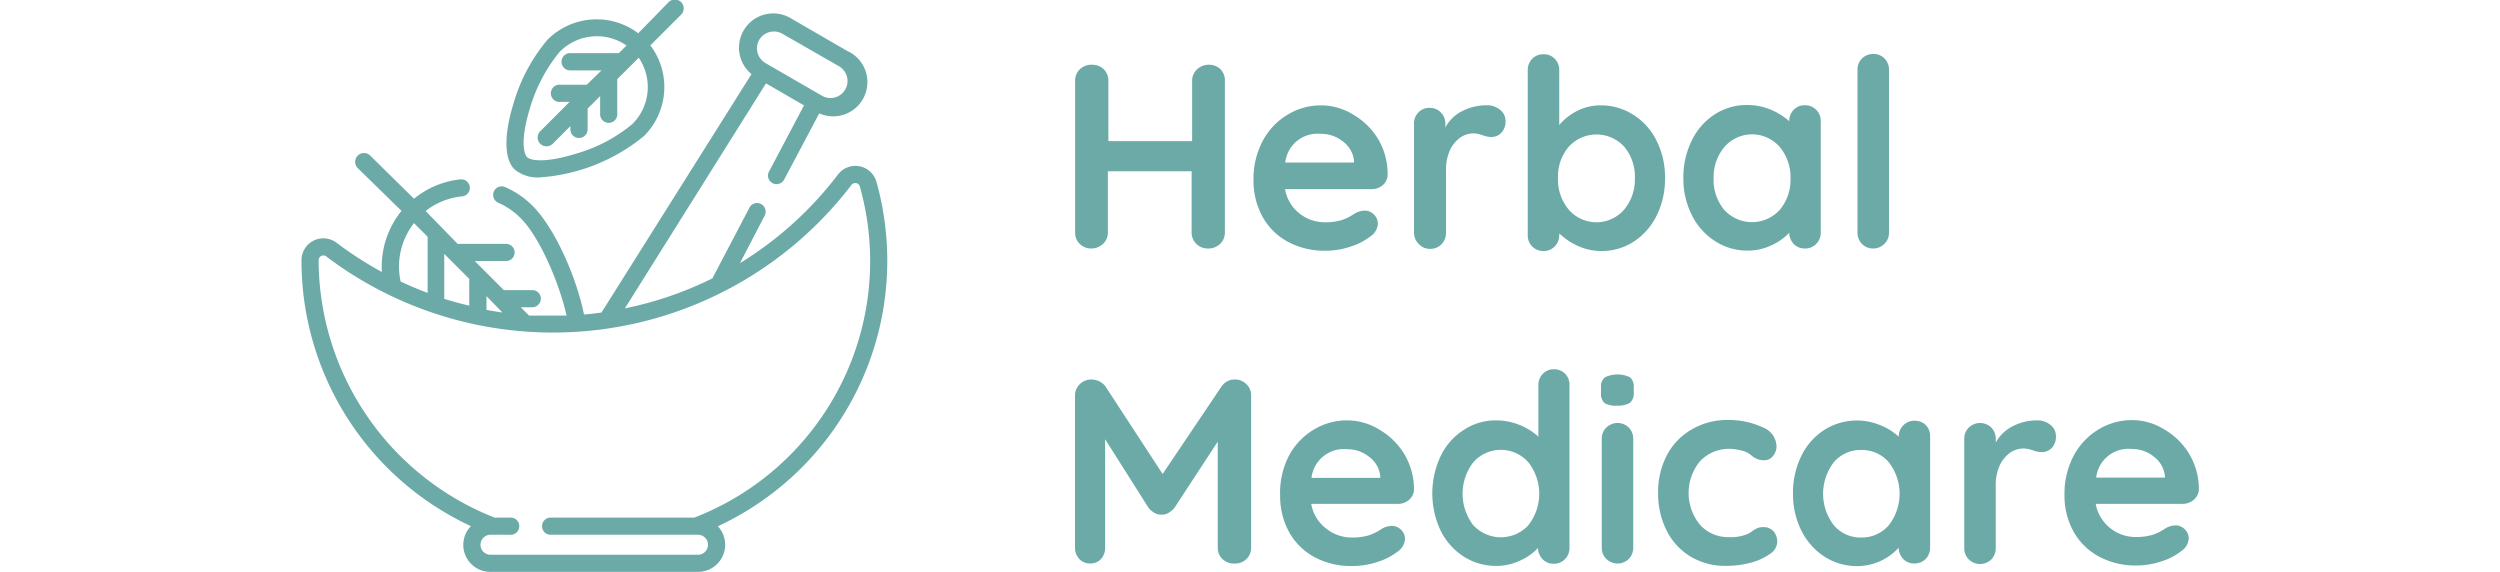 <svg xmlns="http://www.w3.org/2000/svg" viewBox="0 0 151.76 45.75" width="200px"><defs><style>.cls-1{fill:#6caaa8;}</style></defs><title>Asset 14</title><g id="Layer_2" data-name="Layer 2"><g id="Layer_1-2" data-name="Layer 1"><path class="cls-1" d="M46,14.56a1.75,1.75,0,0,0-3.08-.6,28.69,28.69,0,0,1-7.84,7.09l2-3.85a.69.69,0,0,0-1.21-.65l-3,5.72a28.55,28.55,0,0,1-7,2.4l11.29-18L40.2,8.43l-2.8,5.3a.68.68,0,0,0,.28.92.69.69,0,0,0,.93-.28l2.81-5.3a2.73,2.73,0,0,0,2.23-5l-4.49-2.6A2.74,2.74,0,0,0,36,5.93L24,25c-.46.07-.93.12-1.4.16-.66-3.23-2.43-7-4.09-8.67a7.1,7.1,0,0,0-2.21-1.52.68.68,0,0,0-.91.35.69.69,0,0,0,.35.9,5.85,5.85,0,0,1,1.8,1.24c1.42,1.41,3,4.9,3.67,7.79-1,0-1.95,0-3,0l-.67-.67h.92a.69.69,0,0,0,.69-.69.68.68,0,0,0-.69-.68H16.19l-2.33-2.33h2.5a.68.68,0,0,0,.69-.68.69.69,0,0,0-.69-.69H12.49L9.93,16.88a5.61,5.61,0,0,1,2.92-1.17.68.68,0,1,0-.13-1.36A7,7,0,0,0,9,15.9L5.5,12.45a.69.69,0,1,0-1,1L8,16.87a7.09,7.09,0,0,0-1.57,4.89,29.37,29.37,0,0,1-3.6-2.32A1.75,1.75,0,0,0,0,20.85,23.41,23.41,0,0,0,13.55,42.09a2.16,2.16,0,0,0,1.57,3.66h16.6a2.17,2.17,0,0,0,1.59-3.65A23.42,23.42,0,0,0,46,14.56ZM36.61,3.2a1.37,1.37,0,0,1,1.86-.5L43,5.3a1.36,1.36,0,0,1-1.36,2.36l-4.5-2.6A1.37,1.37,0,0,1,36.61,3.2ZM11.42,23.91v-3.6l2,2v2.14C12.75,24.3,12.08,24.11,11.42,23.91Zm3.38-.22L16.07,25c-.43-.06-.85-.13-1.27-.21ZM9,17.85l1.09,1.09v4.49c-.73-.27-1.45-.58-2.16-.91A5.63,5.63,0,0,1,9,17.85ZM31.42,41.41H19.85a.69.69,0,0,0,0,1.37H31.72a.8.8,0,0,1,0,1.6H15.12a.8.8,0,1,1,0-1.6h1.53a.69.69,0,1,0,0-1.37h-1.2A22.19,22.19,0,0,1,1.37,20.82.38.38,0,0,1,2,20.53a30.05,30.05,0,0,0,42-5.74.38.38,0,0,1,.67.14A22,22,0,0,1,31.42,41.41Z"/><path class="cls-1" d="M19.08,14.19a14.73,14.73,0,0,0,8.3-3.29,5.53,5.53,0,0,0,.53-7.27l2.46-2.46a.69.69,0,0,0-1-1L26.94,2.66a5.54,5.54,0,0,0-7.27.53,13.91,13.91,0,0,0-2.73,5.16c-.45,1.45-1,4.06.09,5.19A2.86,2.86,0,0,0,19.08,14.19Zm-.83-5.44a12.73,12.73,0,0,1,2.39-4.59A4.17,4.17,0,0,1,26,3.64l-.61.61H21.49a.69.69,0,0,0,0,1.38H24L22.82,6.78h-2.1a.69.69,0,1,0,0,1.37h.73L19.1,10.5a.69.69,0,0,0,1,1l1.41-1.41v.26a.69.69,0,0,0,1.38,0V8.69l1-1V9.14a.69.69,0,0,0,.69.69.68.68,0,0,0,.68-.69V6.33l1.72-1.71a4.16,4.16,0,0,1-.52,5.31,12.34,12.34,0,0,1-4.59,2.39c-2.13.66-3.47.59-3.82.25S17.59,10.89,18.25,8.75Z"/><path class="cls-1" d="M73.51,5.53a1.26,1.26,0,0,1,.36.93V18.6a1.24,1.24,0,0,1-.38.91,1.34,1.34,0,0,1-1,.37,1.26,1.26,0,0,1-.9-.37,1.24,1.24,0,0,1-.38-.91V13.7h-6.7v4.9a1.21,1.21,0,0,1-.39.91,1.37,1.37,0,0,1-.93.37,1.27,1.27,0,0,1-.93-.37,1.23,1.23,0,0,1-.37-.91V6.46a1.24,1.24,0,0,1,.38-.92,1.33,1.33,0,0,1,1-.36,1.29,1.29,0,0,1,.91.36,1.24,1.24,0,0,1,.37.92v4.83h6.7V6.46a1.23,1.23,0,0,1,.4-.92,1.36,1.36,0,0,1,.93-.36A1.3,1.3,0,0,1,73.51,5.53Z"/><path class="cls-1" d="M86.49,14.82a1.33,1.33,0,0,1-.88.31H78.68a3.16,3.16,0,0,0,1.15,1.94,3.23,3.23,0,0,0,2,.71,4.65,4.65,0,0,0,1.34-.16,3.56,3.56,0,0,0,.77-.34l.39-.24a1.68,1.68,0,0,1,.71-.19,1,1,0,0,1,.76.32,1,1,0,0,1,.31.73,1.31,1.31,0,0,1-.58,1,5.07,5.07,0,0,1-1.58.82,6.26,6.26,0,0,1-2,.34,6.19,6.19,0,0,1-3.08-.74,5.08,5.08,0,0,1-2-2,6,6,0,0,1-.71-2.9,6.46,6.46,0,0,1,.75-3.17,5.37,5.37,0,0,1,2-2.09,5.11,5.11,0,0,1,2.65-.73,4.86,4.86,0,0,1,2.61.76,5.61,5.61,0,0,1,2,2A5.51,5.51,0,0,1,86.89,14,1.12,1.12,0,0,1,86.49,14.82ZM78.7,13h5.5v-.15a2.19,2.19,0,0,0-.86-1.51,2.73,2.73,0,0,0-1.76-.63A2.6,2.6,0,0,0,78.7,13Z"/><path class="cls-1" d="M95.89,8.79a1.09,1.09,0,0,1,.43.84,1.3,1.3,0,0,1-.34,1,1.09,1.09,0,0,1-.8.33,2,2,0,0,1-.71-.15l-.28-.08a1.86,1.86,0,0,0-.48-.06,1.91,1.91,0,0,0-1,.33,2.61,2.61,0,0,0-.83,1,3.88,3.88,0,0,0-.32,1.63v5a1.26,1.26,0,0,1-.36.91,1.23,1.23,0,0,1-.9.37,1.2,1.2,0,0,1-.9-.37A1.26,1.26,0,0,1,89,18.6V9.92A1.24,1.24,0,0,1,89.35,9a1.16,1.16,0,0,1,.9-.37,1.19,1.19,0,0,1,.9.37,1.24,1.24,0,0,1,.36.91v.28a3.14,3.14,0,0,1,1.38-1.32,4.32,4.32,0,0,1,1.94-.45A1.6,1.6,0,0,1,95.89,8.79Z"/><path class="cls-1" d="M106.54,9.18a5.06,5.06,0,0,1,1.86,2.07,6.37,6.37,0,0,1,.68,3,6.56,6.56,0,0,1-.67,3,5.23,5.23,0,0,1-1.83,2.08,4.68,4.68,0,0,1-2.58.75,4.57,4.57,0,0,1-1.9-.41,5.26,5.26,0,0,1-1.48-1v.13a1.26,1.26,0,0,1-.36.91,1.2,1.2,0,0,1-.9.37,1.22,1.22,0,0,1-.9-.36,1.25,1.25,0,0,1-.36-.92V5.62a1.27,1.27,0,0,1,.36-.92,1.22,1.22,0,0,1,.9-.36,1.19,1.19,0,0,1,.9.36,1.27,1.27,0,0,1,.36.92V10A4.51,4.51,0,0,1,102,8.9a4.07,4.07,0,0,1,1.89-.47A4.77,4.77,0,0,1,106.54,9.18Zm-.73,7.59a3.76,3.76,0,0,0,.86-2.52,3.71,3.71,0,0,0-.85-2.51,3,3,0,0,0-4.44,0,3.66,3.66,0,0,0-.86,2.51,3.71,3.71,0,0,0,.86,2.52,2.93,2.93,0,0,0,4.43,0Z"/><path class="cls-1" d="M121.18,8.79a1.24,1.24,0,0,1,.36.92V18.6a1.26,1.26,0,0,1-.36.91,1.23,1.23,0,0,1-.9.37,1.21,1.21,0,0,1-.9-.36,1.3,1.3,0,0,1-.36-.9,4.51,4.51,0,0,1-1.42,1,4.38,4.38,0,0,1-1.88.43,4.74,4.74,0,0,1-2.62-.75,5.19,5.19,0,0,1-1.86-2.07,6.38,6.38,0,0,1-.69-3,6.54,6.54,0,0,1,.68-3,5.09,5.09,0,0,1,1.83-2.08,4.68,4.68,0,0,1,2.58-.75,4.79,4.79,0,0,1,1.89.37,5.17,5.17,0,0,1,1.49.93v0a1.28,1.28,0,0,1,.35-.91,1.2,1.2,0,0,1,.91-.37A1.22,1.22,0,0,1,121.18,8.79Zm-2.92,8a3.73,3.73,0,0,0,.86-2.51,3.76,3.76,0,0,0-.86-2.52,2.93,2.93,0,0,0-4.43,0,3.76,3.76,0,0,0-.86,2.52,3.72,3.72,0,0,0,.85,2.51,3,3,0,0,0,4.44,0Z"/><path class="cls-1" d="M126.63,19.51a1.27,1.27,0,0,1-.91.37,1.22,1.22,0,0,1-.89-.37,1.29,1.29,0,0,1-.35-.91v-13a1.23,1.23,0,0,1,1.28-1.28,1.19,1.19,0,0,1,.88.36,1.27,1.27,0,0,1,.36.92v13A1.23,1.23,0,0,1,126.63,19.51Z"/><path class="cls-1" d="M75.58,30.72a1.22,1.22,0,0,1,.39.92V43.8a1.26,1.26,0,0,1-.36.91,1.27,1.27,0,0,1-.94.37,1.31,1.31,0,0,1-1-.36,1.26,1.26,0,0,1-.37-.92V35.33l-3.46,5.29a1.69,1.69,0,0,1-.48.41,1,1,0,0,1-.57.14.94.94,0,0,1-.55-.14,1.69,1.69,0,0,1-.48-.41l-3.47-5.48V43.8a1.31,1.31,0,0,1-.33.92,1.16,1.16,0,0,1-.88.36,1.13,1.13,0,0,1-.86-.37,1.29,1.29,0,0,1-.34-.91V31.64a1.24,1.24,0,0,1,.39-.91,1.29,1.29,0,0,1,.93-.37,1.45,1.45,0,0,1,.63.15,1.33,1.33,0,0,1,.49.41l4.57,7,4.71-7a1.28,1.28,0,0,1,.45-.41,1.22,1.22,0,0,1,.58-.15A1.29,1.29,0,0,1,75.58,30.72Z"/><path class="cls-1" d="M88.59,40a1.33,1.33,0,0,1-.88.31H80.78a3.12,3.12,0,0,0,1.15,1.94A3.23,3.23,0,0,0,84,43a4.65,4.65,0,0,0,1.34-.16,3.8,3.8,0,0,0,.77-.34l.39-.24a1.68,1.68,0,0,1,.71-.19,1,1,0,0,1,.76.32,1,1,0,0,1,.31.73,1.31,1.31,0,0,1-.58,1,5.07,5.07,0,0,1-1.58.82,6.27,6.27,0,0,1-2,.34A6.17,6.17,0,0,1,81,44.55a5.08,5.08,0,0,1-2-2,6,6,0,0,1-.71-2.9A6.46,6.46,0,0,1,79,36.45a5.37,5.37,0,0,1,2-2.09,5.08,5.08,0,0,1,2.64-.73,4.86,4.86,0,0,1,2.62.76,5.61,5.61,0,0,1,2,2A5.51,5.51,0,0,1,89,39.2,1.14,1.14,0,0,1,88.59,40ZM80.8,38.23h5.5v-.15a2.19,2.19,0,0,0-.86-1.51,2.74,2.74,0,0,0-1.77-.63A2.6,2.6,0,0,0,80.8,38.23Z"/><path class="cls-1" d="M101.08,29.89a1.26,1.26,0,0,1,.36.93v13a1.26,1.26,0,0,1-.36.91,1.21,1.21,0,0,1-.9.37,1.18,1.18,0,0,1-.89-.36,1.31,1.31,0,0,1-.37-.9,4.4,4.4,0,0,1-1.42,1,4.35,4.35,0,0,1-1.88.43A4.77,4.77,0,0,1,93,44.54a5.19,5.19,0,0,1-1.86-2.07,7,7,0,0,1,0-6A5.11,5.11,0,0,1,93,34.38a4.63,4.63,0,0,1,2.57-.75,5.08,5.08,0,0,1,3.38,1.3V30.82a1.27,1.27,0,0,1,.36-.92,1.22,1.22,0,0,1,.9-.36A1.24,1.24,0,0,1,101.08,29.89ZM98.16,42a4.07,4.07,0,0,0,0-5,2.93,2.93,0,0,0-4.43,0,4.13,4.13,0,0,0,0,5,3,3,0,0,0,4.44,0Z"/><path class="cls-1" d="M104.25,32.25a1,1,0,0,1-.29-.82V31a.93.93,0,0,1,.32-.82,2.35,2.35,0,0,1,2,0,1,1,0,0,1,.3.82v.4a1,1,0,0,1-.31.83,1.89,1.89,0,0,1-1,.22A1.73,1.73,0,0,1,104.25,32.25Zm1.94,12.46a1.29,1.29,0,0,1-1.81,0,1.26,1.26,0,0,1-.36-.91V35.12a1.24,1.24,0,0,1,.36-.91,1.29,1.29,0,0,1,1.81,0,1.28,1.28,0,0,1,.35.91V43.8A1.29,1.29,0,0,1,106.19,44.71Z"/><path class="cls-1" d="M116.9,34.19A1.67,1.67,0,0,1,118,35.67a1.23,1.23,0,0,1-.28.81.86.86,0,0,1-.71.34,1.38,1.38,0,0,1-.54-.09,2,2,0,0,1-.42-.25,2.7,2.7,0,0,0-.38-.27A2.47,2.47,0,0,0,115,36a3.27,3.27,0,0,0-.66-.09,3.18,3.18,0,0,0-2.47,1,4,4,0,0,0,0,5.06,3,3,0,0,0,2.31,1,3.51,3.51,0,0,0,1.53-.26,2,2,0,0,0,.35-.22,3.08,3.08,0,0,1,.41-.24,1.22,1.22,0,0,1,.46-.08,1.07,1.07,0,0,1,.83.33,1.28,1.28,0,0,1,.3.87,1.2,1.2,0,0,1-.58.94A4.61,4.61,0,0,1,116,45a7.6,7.6,0,0,1-2.06.27,5.36,5.36,0,0,1-2.84-.76,5.06,5.06,0,0,1-1.9-2.09,6.48,6.48,0,0,1-.67-3,6.32,6.32,0,0,1,.7-3,5.08,5.08,0,0,1,2-2.07,5.5,5.5,0,0,1,2.86-.75A6.39,6.39,0,0,1,116.9,34.19Z"/><path class="cls-1" d="M129.94,34a1.27,1.27,0,0,1,.35.92V43.8a1.29,1.29,0,0,1-.35.91,1.24,1.24,0,0,1-.91.37,1.18,1.18,0,0,1-.89-.36,1.36,1.36,0,0,1-.37-.9,4.51,4.51,0,0,1-3.29,1.47,4.8,4.8,0,0,1-2.63-.75A5.34,5.34,0,0,1,120,42.47a6.5,6.5,0,0,1-.68-3,6.66,6.66,0,0,1,.67-3,5.11,5.11,0,0,1,1.84-2.08,4.87,4.87,0,0,1,4.46-.38,4.72,4.72,0,0,1,1.49.93v0a1.24,1.24,0,0,1,.36-.91,1.19,1.19,0,0,1,.9-.37A1.23,1.23,0,0,1,129.94,34ZM127,42a4.11,4.11,0,0,0,0-5,2.82,2.82,0,0,0-2.23-1,2.77,2.77,0,0,0-2.2,1,4.13,4.13,0,0,0,0,5,2.77,2.77,0,0,0,2.21,1A2.84,2.84,0,0,0,127,42Z"/><path class="cls-1" d="M139.92,34a1.06,1.06,0,0,1,.43.84,1.29,1.29,0,0,1-.33,1,1.11,1.11,0,0,1-.8.33,2.11,2.11,0,0,1-.72-.15l-.28-.08a1.78,1.78,0,0,0-.47-.06,1.88,1.88,0,0,0-1.05.33,2.52,2.52,0,0,0-.83,1,3.73,3.73,0,0,0-.33,1.63v5a1.29,1.29,0,0,1-.35.91,1.29,1.29,0,0,1-1.81,0,1.26,1.26,0,0,1-.36-.91V35.12a1.24,1.24,0,0,1,.36-.91,1.29,1.29,0,0,1,1.81,0,1.28,1.28,0,0,1,.35.91v.28a3.22,3.22,0,0,1,1.39-1.32,4.28,4.28,0,0,1,1.93-.45A1.58,1.58,0,0,1,139.92,34Z"/><path class="cls-1" d="M151.36,40a1.36,1.36,0,0,1-.89.31h-6.93a3.18,3.18,0,0,0,1.16,1.94,3.23,3.23,0,0,0,2,.71,4.65,4.65,0,0,0,1.34-.16,3.8,3.8,0,0,0,.77-.34l.39-.24a1.68,1.68,0,0,1,.71-.19,1.05,1.05,0,0,1,.76.32,1,1,0,0,1,.31.73,1.32,1.32,0,0,1-.59,1,4.9,4.9,0,0,1-1.57.82,6.32,6.32,0,0,1-2,.34,6.17,6.17,0,0,1-3.07-.74,5.08,5.08,0,0,1-2-2,5.85,5.85,0,0,1-.71-2.9,6.46,6.46,0,0,1,.75-3.17,5.37,5.37,0,0,1,2-2.09,5.05,5.05,0,0,1,2.64-.73,4.86,4.86,0,0,1,2.62.76,5.61,5.61,0,0,1,2,2,5.51,5.51,0,0,1,.74,2.78A1.14,1.14,0,0,1,151.36,40Zm-7.79-1.79h5.5v-.15a2.23,2.23,0,0,0-.86-1.51,2.74,2.74,0,0,0-1.77-.63A2.6,2.6,0,0,0,143.57,38.23Z"/></g></g></svg>